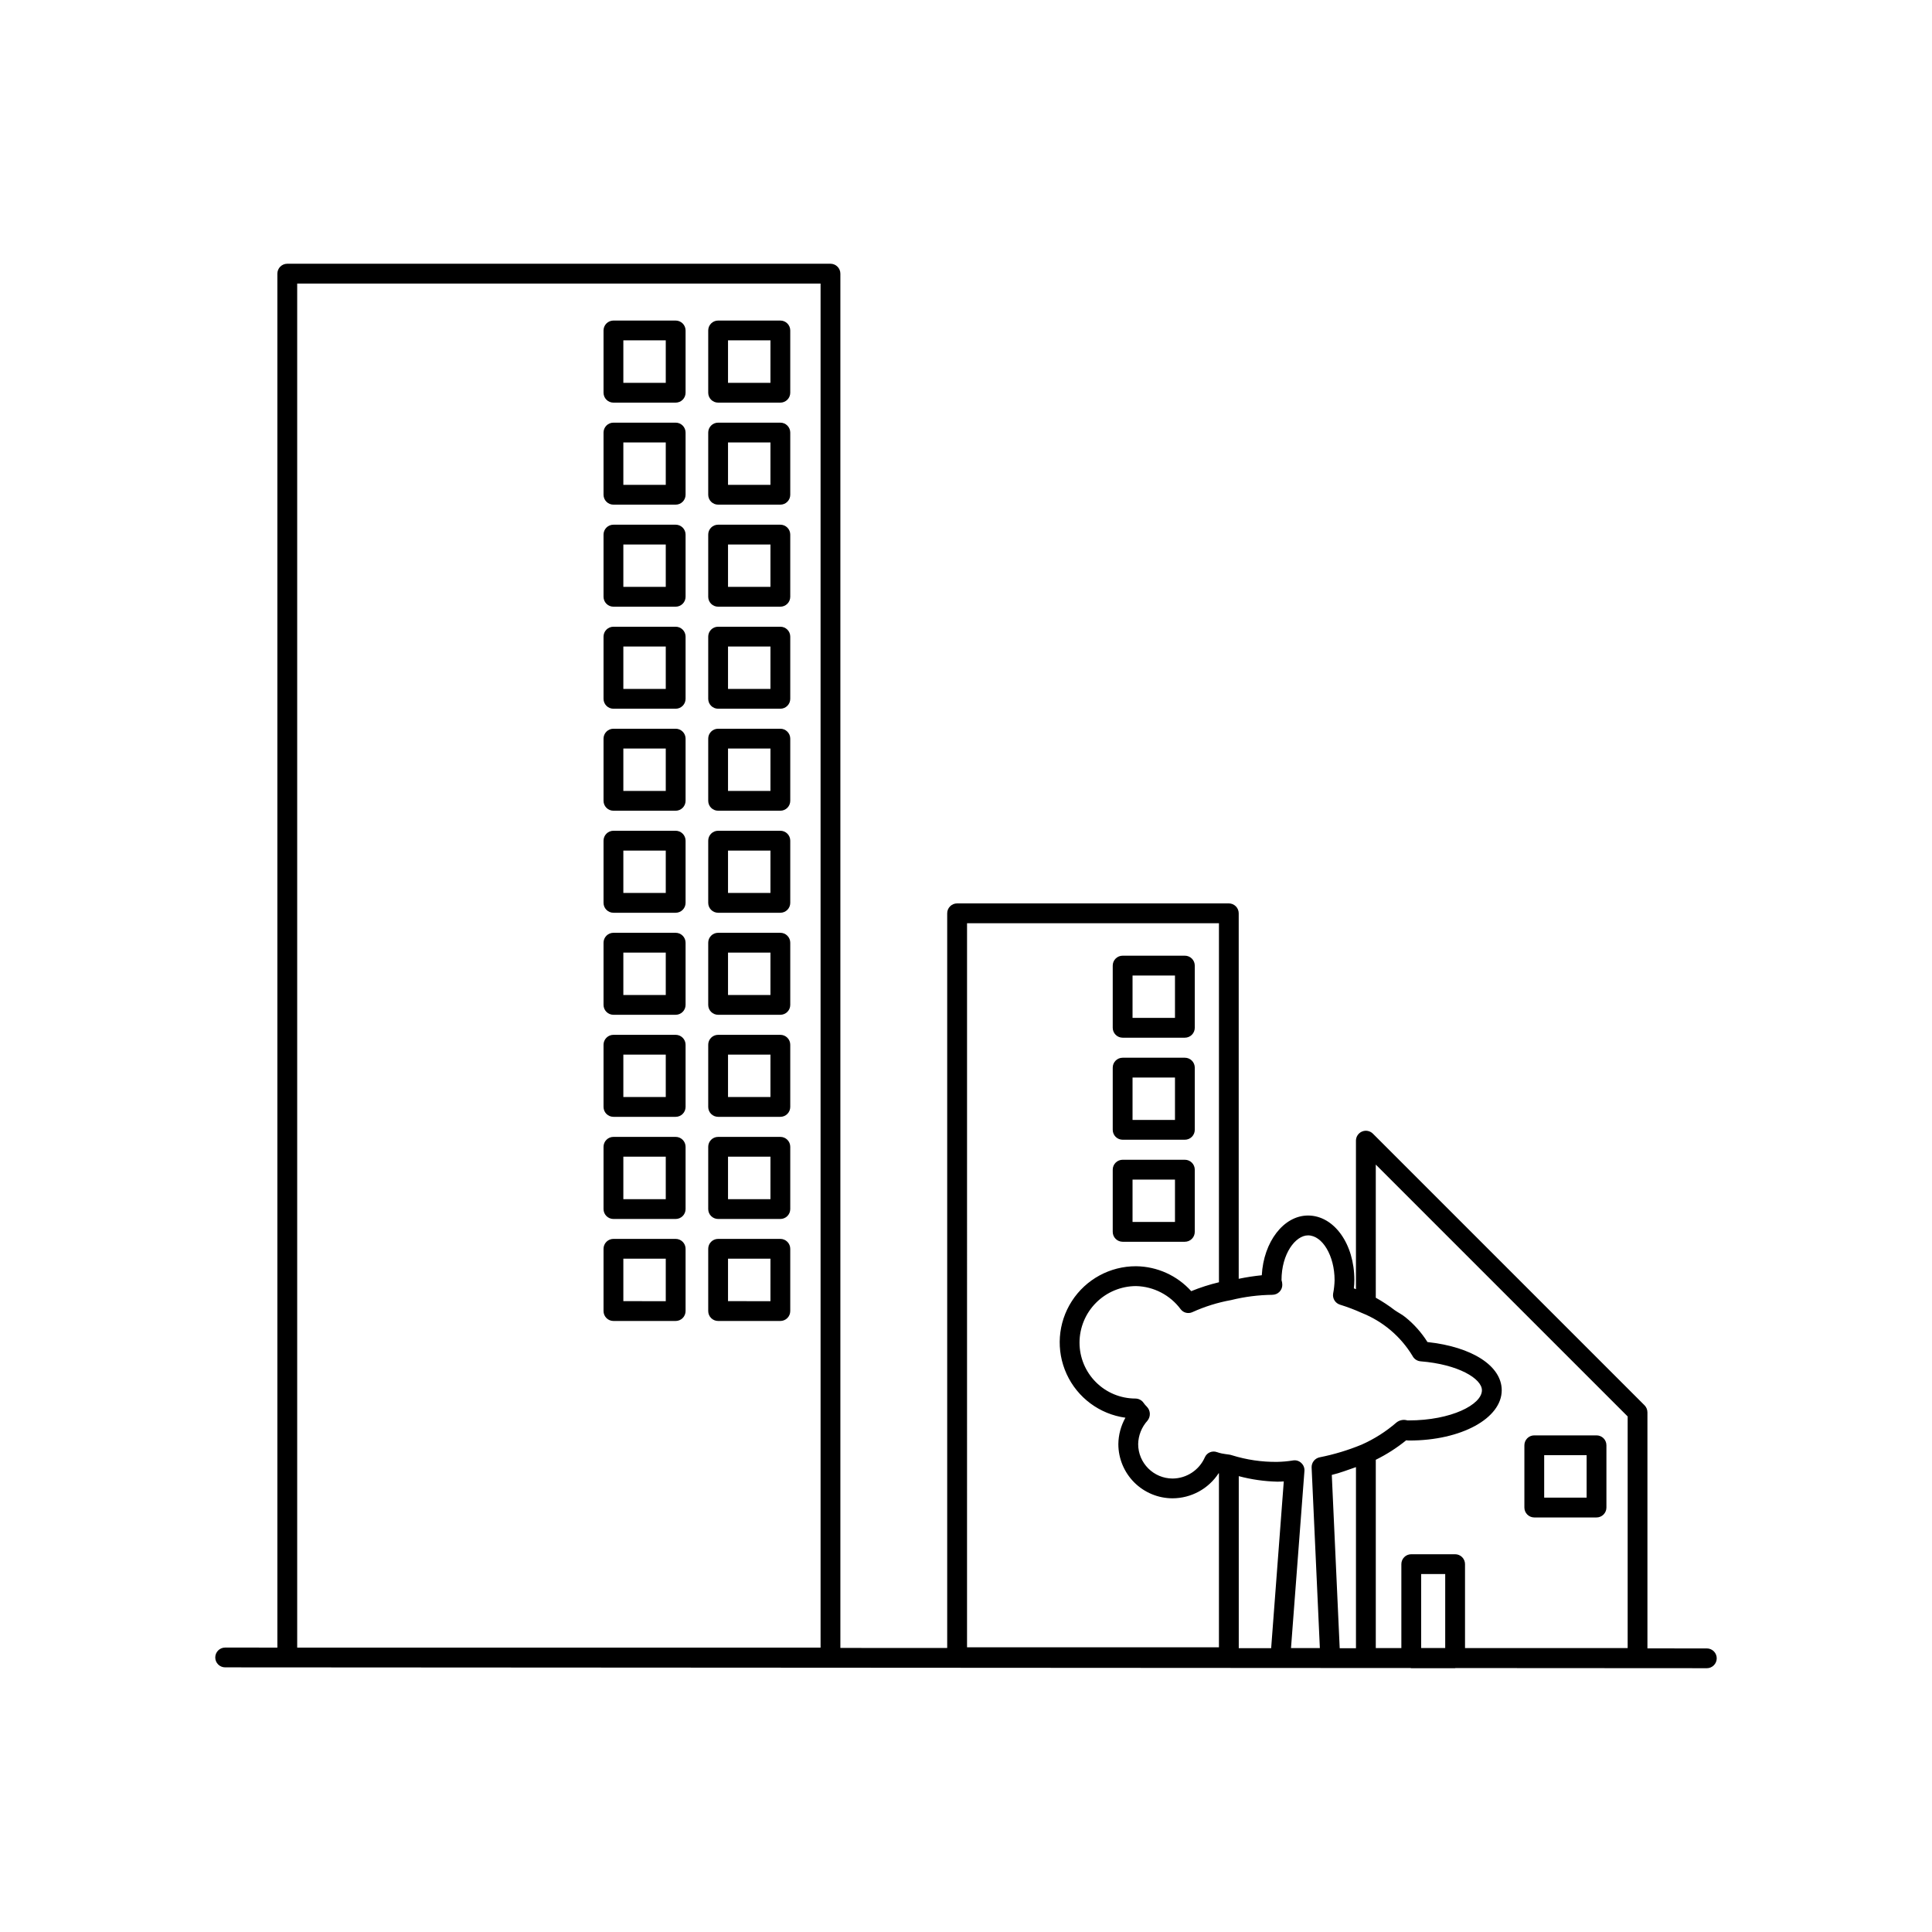 <?xml version="1.0" encoding="UTF-8"?>
<!-- Uploaded to: SVG Repo, www.svgrepo.com, Generator: SVG Repo Mixer Tools -->
<svg fill="#000000" width="800px" height="800px" version="1.1" viewBox="144 144 512 512" xmlns="http://www.w3.org/2000/svg">
 <g>
  <path d="m550.6 546.14h16.492c0.699 0 1.367-0.277 1.859-0.77s0.766-1.16 0.766-1.855v-16.504c0-0.695-0.273-1.363-0.766-1.855-0.492-0.492-1.16-0.77-1.859-0.766h-16.492c-0.695-0.004-1.363 0.273-1.855 0.766-0.492 0.492-0.766 1.16-0.766 1.855v16.504c0 0.695 0.273 1.363 0.766 1.855 0.492 0.492 1.16 0.77 1.855 0.77zm2.625-16.504h11.246v11.254h-11.246z"/>
  <path d="m441.51 419h16.492c0.695 0 1.363-0.277 1.855-0.77s0.77-1.16 0.77-1.855v-16.484c0-0.695-0.277-1.363-0.77-1.855-0.492-0.492-1.16-0.766-1.855-0.766h-16.492c-0.695 0-1.363 0.273-1.855 0.766-0.492 0.492-0.77 1.16-0.77 1.855v16.484c0 0.695 0.277 1.363 0.77 1.855s1.16 0.77 1.855 0.77zm2.625-16.48h11.246v11.234h-11.246z"/>
  <path d="m441.51 446.04h16.492c0.695 0 1.363-0.277 1.855-0.77 0.492-0.492 0.77-1.16 0.77-1.855v-16.484c0-0.695-0.277-1.363-0.77-1.855s-1.16-0.766-1.855-0.766h-16.492c-0.695 0-1.363 0.273-1.855 0.766s-0.77 1.16-0.77 1.855v16.484c0 0.695 0.277 1.363 0.77 1.855 0.492 0.492 1.16 0.77 1.855 0.77zm2.625-16.48h11.246v11.234h-11.246z"/>
  <path d="m441.51 473.08h16.492c0.695 0 1.363-0.277 1.855-0.77s0.77-1.16 0.77-1.855v-16.48c0-0.699-0.277-1.363-0.77-1.855-0.492-0.492-1.16-0.77-1.855-0.77h-16.492c-0.695 0-1.363 0.277-1.855 0.77-0.492 0.492-0.77 1.156-0.77 1.855v16.48c0 0.695 0.277 1.363 0.77 1.855s1.16 0.77 1.855 0.77zm2.625-16.48h11.246v11.234h-11.246z"/>
  <path d="m350.8 228.95h-16.492c-0.695 0-1.363 0.277-1.855 0.77-0.492 0.492-0.766 1.16-0.766 1.855v16.504c0 0.695 0.273 1.363 0.766 1.855 0.492 0.492 1.16 0.766 1.855 0.766h16.492c0.699 0 1.363-0.273 1.855-0.766 0.492-0.492 0.77-1.16 0.77-1.855v-16.504c0-0.695-0.277-1.363-0.77-1.855-0.492-0.492-1.156-0.77-1.855-0.77zm-2.625 16.504h-11.242v-11.254h11.246z"/>
  <path d="m350.8 256.01h-16.492c-0.695-0.004-1.363 0.273-1.855 0.766-0.492 0.492-0.766 1.16-0.766 1.855v16.484c0 0.695 0.273 1.363 0.766 1.855 0.492 0.492 1.16 0.77 1.855 0.766h16.492c0.699 0.004 1.367-0.273 1.859-0.766s0.766-1.16 0.766-1.855v-16.484c0-0.695-0.277-1.363-0.77-1.855-0.492-0.492-1.156-0.77-1.855-0.766zm-2.625 16.48h-11.242v-11.234h11.246z"/>
  <path d="m350.8 283.05h-16.492c-0.695 0-1.363 0.273-1.855 0.766-0.492 0.492-0.766 1.16-0.766 1.855v16.484c0 0.695 0.273 1.363 0.766 1.855 0.492 0.492 1.16 0.77 1.855 0.77h16.492c0.699 0 1.363-0.277 1.855-0.77 0.492-0.492 0.77-1.16 0.77-1.855v-16.484c0-0.695-0.277-1.363-0.77-1.855-0.492-0.492-1.156-0.766-1.855-0.766zm-2.625 16.48h-11.242v-11.234h11.246z"/>
  <path d="m350.8 310.09h-16.492c-0.695 0-1.363 0.273-1.855 0.766-0.492 0.492-0.766 1.16-0.766 1.859v16.48c0 0.695 0.273 1.363 0.766 1.855 0.492 0.492 1.16 0.77 1.855 0.77h16.492c0.699 0 1.367-0.277 1.859-0.77s0.766-1.16 0.766-1.855v-16.48c0-0.699-0.273-1.367-0.766-1.859-0.492-0.492-1.16-0.766-1.859-0.766zm-2.625 16.48h-11.242v-11.234h11.246z"/>
  <path d="m350.8 337.12h-16.492c-0.695 0-1.363 0.277-1.855 0.77-0.492 0.492-0.766 1.156-0.766 1.855v16.48c0 0.695 0.273 1.363 0.766 1.855 0.492 0.492 1.16 0.77 1.855 0.77h16.492c0.699 0 1.367-0.277 1.859-0.77 0.492-0.492 0.766-1.16 0.766-1.855v-16.48c0-0.699-0.277-1.363-0.77-1.855-0.492-0.492-1.156-0.77-1.855-0.77zm-2.625 16.48h-11.242v-11.234h11.246z"/>
  <path d="m323.06 228.95h-16.492c-0.695 0-1.363 0.277-1.855 0.77-0.492 0.492-0.77 1.16-0.77 1.855v16.504c0 0.695 0.277 1.363 0.77 1.855 0.492 0.492 1.16 0.766 1.855 0.766h16.492c0.695 0 1.363-0.273 1.855-0.766 0.492-0.492 0.77-1.16 0.77-1.855v-16.504c0-0.695-0.277-1.363-0.77-1.855-0.492-0.492-1.16-0.77-1.855-0.77zm-2.625 16.504h-11.242v-11.254h11.242z"/>
  <path d="m323.06 256.01h-16.492c-0.695-0.004-1.363 0.273-1.855 0.766-0.492 0.492-0.77 1.16-0.77 1.855v16.484c0 0.695 0.277 1.363 0.77 1.855 0.492 0.492 1.16 0.77 1.855 0.766h16.492c0.695 0.004 1.363-0.273 1.855-0.766 0.492-0.492 0.77-1.16 0.77-1.855v-16.484c0-0.695-0.277-1.363-0.77-1.855-0.492-0.492-1.16-0.77-1.855-0.766zm-2.625 16.48h-11.242v-11.234h11.242z"/>
  <path d="m323.06 283.05h-16.492c-0.695 0-1.363 0.273-1.855 0.766-0.492 0.492-0.77 1.16-0.77 1.855v16.484c0 0.695 0.277 1.363 0.77 1.855 0.492 0.492 1.16 0.77 1.855 0.77h16.492c0.695 0 1.363-0.277 1.855-0.77 0.492-0.492 0.77-1.16 0.77-1.855v-16.484c0-0.695-0.277-1.363-0.77-1.855-0.492-0.492-1.16-0.766-1.855-0.766zm-2.625 16.48h-11.242v-11.234h11.242z"/>
  <path d="m323.06 310.09h-16.492c-0.695 0-1.363 0.273-1.855 0.766-0.492 0.492-0.77 1.16-0.77 1.859v16.48c0 0.695 0.277 1.363 0.77 1.855 0.492 0.492 1.16 0.77 1.855 0.77h16.492c0.695 0 1.363-0.277 1.855-0.77 0.492-0.492 0.77-1.16 0.77-1.855v-16.48c0-0.699-0.277-1.367-0.77-1.859-0.492-0.492-1.16-0.766-1.855-0.766zm-2.625 16.48h-11.242v-11.234h11.242z"/>
  <path d="m323.06 337.12h-16.492c-0.695 0-1.363 0.277-1.855 0.77-0.492 0.492-0.77 1.156-0.77 1.855v16.48c0 0.695 0.277 1.363 0.77 1.855 0.492 0.492 1.16 0.77 1.855 0.77h16.492c0.695 0 1.363-0.277 1.855-0.77 0.492-0.492 0.77-1.16 0.77-1.855v-16.48c0-0.699-0.277-1.363-0.77-1.855-0.492-0.492-1.16-0.77-1.855-0.77zm-2.625 16.48h-11.242v-11.234h11.242z"/>
  <path d="m350.8 364.16h-16.492c-0.695 0-1.363 0.277-1.855 0.77-0.492 0.492-0.766 1.16-0.766 1.855v16.48c0 0.699 0.273 1.363 0.766 1.855 0.492 0.492 1.16 0.77 1.855 0.77h16.492c0.699 0 1.367-0.277 1.859-0.77s0.766-1.156 0.766-1.855v-16.48c0-0.695-0.273-1.363-0.766-1.855-0.492-0.492-1.16-0.77-1.859-0.77zm-2.625 16.48-11.242 0.004v-11.234h11.246z"/>
  <path d="m350.8 391.2h-16.492c-0.695 0-1.363 0.277-1.855 0.77-0.492 0.492-0.766 1.16-0.766 1.855v16.48c0 0.699 0.273 1.363 0.766 1.855 0.492 0.492 1.16 0.77 1.855 0.77h16.492c0.699 0 1.367-0.277 1.859-0.77 0.492-0.492 0.766-1.156 0.766-1.855v-16.48c0-0.695-0.277-1.363-0.77-1.855-0.492-0.492-1.156-0.77-1.855-0.77zm-2.625 16.48-11.242 0.004v-11.234h11.246z"/>
  <path d="m350.8 418.24h-16.492c-0.695 0-1.363 0.277-1.855 0.77-0.492 0.492-0.766 1.16-0.766 1.855v16.484c0 0.695 0.273 1.363 0.766 1.855 0.492 0.492 1.16 0.766 1.855 0.766h16.492c0.699 0 1.363-0.273 1.855-0.766 0.492-0.492 0.77-1.16 0.77-1.855v-16.484c0-0.695-0.273-1.363-0.766-1.855-0.492-0.492-1.16-0.77-1.859-0.77zm-2.625 16.48-11.242 0.004v-11.234h11.246z"/>
  <path d="m350.8 445.29h-16.492c-0.695-0.004-1.363 0.273-1.855 0.766-0.492 0.492-0.766 1.16-0.766 1.855v16.504c0 0.695 0.273 1.363 0.766 1.855 0.492 0.492 1.16 0.77 1.855 0.77h16.492c0.699 0 1.367-0.277 1.859-0.77s0.766-1.16 0.766-1.855v-16.504c0-0.695-0.273-1.363-0.766-1.855-0.492-0.492-1.16-0.77-1.859-0.766zm-2.625 16.504-11.242-0.004v-11.254h11.246z"/>
  <path d="m350.8 472.32h-16.492c-0.695 0-1.363 0.273-1.855 0.766-0.492 0.492-0.766 1.16-0.766 1.855v16.504c0 0.695 0.273 1.363 0.766 1.855 0.492 0.492 1.16 0.77 1.855 0.77h16.492c0.699 0 1.363-0.277 1.855-0.77 0.492-0.492 0.77-1.16 0.77-1.855v-16.504c0-0.695-0.277-1.363-0.77-1.855-0.492-0.492-1.156-0.766-1.855-0.766zm-2.625 16.504-11.242-0.004v-11.254h11.246z"/>
  <path d="m323.06 364.16h-16.492c-0.695 0-1.363 0.277-1.855 0.77-0.492 0.492-0.77 1.16-0.77 1.855v16.48c0 0.699 0.277 1.363 0.77 1.855 0.492 0.492 1.16 0.77 1.855 0.77h16.492c0.695 0 1.363-0.277 1.855-0.77 0.492-0.492 0.77-1.156 0.77-1.855v-16.48c0-0.695-0.277-1.363-0.77-1.855-0.492-0.492-1.16-0.77-1.855-0.77zm-2.625 16.48-11.242 0.004v-11.234h11.242z"/>
  <path d="m323.06 391.2h-16.492c-0.695 0-1.363 0.277-1.855 0.77-0.492 0.492-0.77 1.16-0.77 1.855v16.48c0 0.699 0.277 1.363 0.77 1.855 0.492 0.492 1.16 0.77 1.855 0.77h16.492c0.695 0 1.363-0.277 1.855-0.77 0.492-0.492 0.77-1.156 0.77-1.855v-16.48c0-0.695-0.277-1.363-0.77-1.855-0.492-0.492-1.16-0.77-1.855-0.77zm-2.625 16.48-11.242 0.004v-11.234h11.242z"/>
  <path d="m323.06 418.24h-16.492c-0.695 0-1.363 0.277-1.855 0.77-0.492 0.492-0.77 1.16-0.77 1.855v16.484c0 0.695 0.277 1.363 0.77 1.855 0.492 0.492 1.16 0.766 1.855 0.766h16.492c0.695 0 1.363-0.273 1.855-0.766 0.492-0.492 0.77-1.16 0.77-1.855v-16.484c0-0.695-0.277-1.363-0.77-1.855-0.492-0.492-1.16-0.77-1.855-0.77zm-2.625 16.48-11.242 0.004v-11.234h11.242z"/>
  <path d="m323.06 445.29h-16.492c-0.695-0.004-1.363 0.273-1.855 0.766-0.492 0.492-0.77 1.16-0.77 1.855v16.504c0 0.695 0.277 1.363 0.77 1.855 0.492 0.492 1.16 0.77 1.855 0.77h16.492c0.695 0 1.363-0.277 1.855-0.77 0.492-0.492 0.77-1.16 0.77-1.855v-16.504c0-0.695-0.277-1.363-0.77-1.855-0.492-0.492-1.16-0.77-1.855-0.766zm-2.625 16.504-11.242-0.004v-11.254h11.242z"/>
  <path d="m323.06 472.32h-16.492c-0.695 0-1.363 0.273-1.855 0.766-0.492 0.492-0.77 1.16-0.77 1.855v16.504c0 0.695 0.277 1.363 0.77 1.855 0.492 0.492 1.16 0.77 1.855 0.77h16.492c0.695 0 1.363-0.277 1.855-0.77 0.492-0.492 0.77-1.16 0.77-1.855v-16.504c0-0.695-0.277-1.363-0.77-1.855-0.492-0.492-1.16-0.766-1.855-0.766zm-2.625 16.504-11.242-0.004v-11.254h11.242z"/>
  <path d="m596.33 580.85-15.742-0.008v-62.555l-0.004-0.004c0-0.699-0.273-1.371-0.766-1.867l-71.996-71.996c-0.758-0.742-1.883-0.961-2.859-0.555-0.98 0.41-1.617 1.363-1.621 2.422v39.355l-0.555-0.223c0.09-0.727 0.133-1.461 0.133-2.195 0-9.594-5.391-17.098-12.281-17.098-6.469 0-11.777 6.992-12.25 15.824l0.004 0.004c-2.055 0.207-4.098 0.52-6.121 0.941v-96.859c0-0.695-0.273-1.363-0.766-1.855-0.492-0.492-1.16-0.77-1.855-0.77h-72.008c-0.695 0-1.363 0.277-1.855 0.77-0.492 0.492-0.77 1.16-0.77 1.855v194.7l-28.309-0.016v-364.2c0-0.695-0.277-1.363-0.77-1.855-0.492-0.492-1.16-0.77-1.855-0.77h-143.95c-0.699 0-1.367 0.277-1.859 0.77-0.492 0.492-0.766 1.16-0.766 1.855v364.11l-13.836-0.008h-0.004c-1.449 0-2.621 1.176-2.621 2.625s1.172 2.621 2.621 2.621l314.21 0.18 0.109 0.043h11.625l0.094-0.039 66.625 0.039-0.004 0.004c1.449 0 2.625-1.176 2.625-2.625 0-1.449-1.176-2.621-2.625-2.621zm-373.57-361.7h138.7v361.48h-138.7zm274.18 315.72c2.168-0.516 4.277-1.336 6.406-2.07v48l-4.312-0.004zm30.055 45.879h-6.375v-19.617h6.375zm-18.398-128.12 66.75 66.746v61.379h-43.102v-22.242c0-0.695-0.277-1.363-0.77-1.855-0.492-0.492-1.16-0.77-1.855-0.766h-11.625 0.004c-0.699-0.004-1.367 0.273-1.859 0.766-0.492 0.492-0.766 1.16-0.766 1.855v22.242h-6.777v-49.898c2.871-1.414 5.574-3.148 8.059-5.164 0.285 0.039 0.57 0.062 0.859 0.062 13.715 0 24.457-5.863 24.457-13.324 0-6.457-7.852-11.5-19.68-12.773-1.574-2.504-3.551-4.727-5.852-6.582-0.812-0.68-1.906-1.219-2.82-1.859h-0.004c-1.59-1.223-3.266-2.328-5.019-3.305zm-27.398 34.5v0.004c0.695 0 1.363-0.277 1.855-0.77 0.492-0.492 0.77-1.16 0.77-1.855 0-0.434-0.07-0.863-0.207-1.273 0-6.992 3.711-11.848 7.031-11.848 3.812 0 7.031 5.434 7.031 11.848h0.004c-0.031 1.207-0.16 2.406-0.391 3.59-0.203 1.297 0.578 2.547 1.836 2.93 1.957 0.605 3.875 1.332 5.738 2.176 5.602 2.227 10.324 6.223 13.449 11.375 0.414 0.824 1.223 1.375 2.144 1.457 10.047 0.801 16.266 4.613 16.266 7.668 0 3.773-8.066 7.996-19.445 7.996h-0.309v-0.004c-0.996-0.305-2.082-0.098-2.898 0.555-2.758 2.391-5.852 4.363-9.188 5.848-3.606 1.492-7.352 2.621-11.18 3.379-1.27 0.266-2.16 1.41-2.113 2.703l2.184 47.848h-7.648l3.559-46.922c0.066-0.793-0.234-1.574-0.82-2.113-0.566-0.559-1.363-0.816-2.152-0.695-1.406 0.23-2.828 0.359-4.254 0.387-4.066 0.047-8.117-0.551-12-1.762-0.965-0.328-2.102-0.184-3.938-0.82-1.277-0.477-2.707 0.141-3.238 1.395-1.5 3.379-4.836 5.566-8.527 5.598-5.039-0.008-9.121-4.086-9.133-9.125 0.047-2.301 0.922-4.504 2.469-6.211 0.898-1.098 0.824-2.699-0.176-3.711-0.312-0.297-0.594-0.625-0.84-0.984-0.492-0.727-1.312-1.16-2.191-1.168-3.926-0.004-7.688-1.562-10.461-4.34-2.777-2.773-4.336-6.535-4.344-10.461 0.004-3.977 1.586-7.793 4.402-10.605 2.812-2.812 6.625-4.394 10.605-4.398 4.672 0.121 9.031 2.391 11.809 6.148 0.727 0.949 2.012 1.262 3.094 0.762 3.281-1.488 6.731-2.562 10.273-3.199 3.578-0.887 7.246-1.352 10.934-1.395zm-80.922-98.457h66.758v95.141c-2.508 0.598-4.965 1.387-7.348 2.356-3.731-4.144-9.023-6.535-14.598-6.602-6.887-0.031-13.312 3.457-17.043 9.246-3.731 5.793-4.246 13.086-1.367 19.344 2.875 6.258 8.746 10.613 15.57 11.551-1.199 2.137-1.844 4.539-1.875 6.992 0.004 3.809 1.52 7.465 4.215 10.16 2.699 2.695 6.356 4.207 10.164 4.207 4.926-0.02 9.508-2.516 12.199-6.641l0.082 0.02v46.105h-66.758zm72.008 146.52h-0.004c3.324 0.887 6.742 1.379 10.18 1.465 0.605 0 1.188-0.02 1.754-0.062l-3.344 44.191-8.586-0.004z"/>
 </g>
</svg>